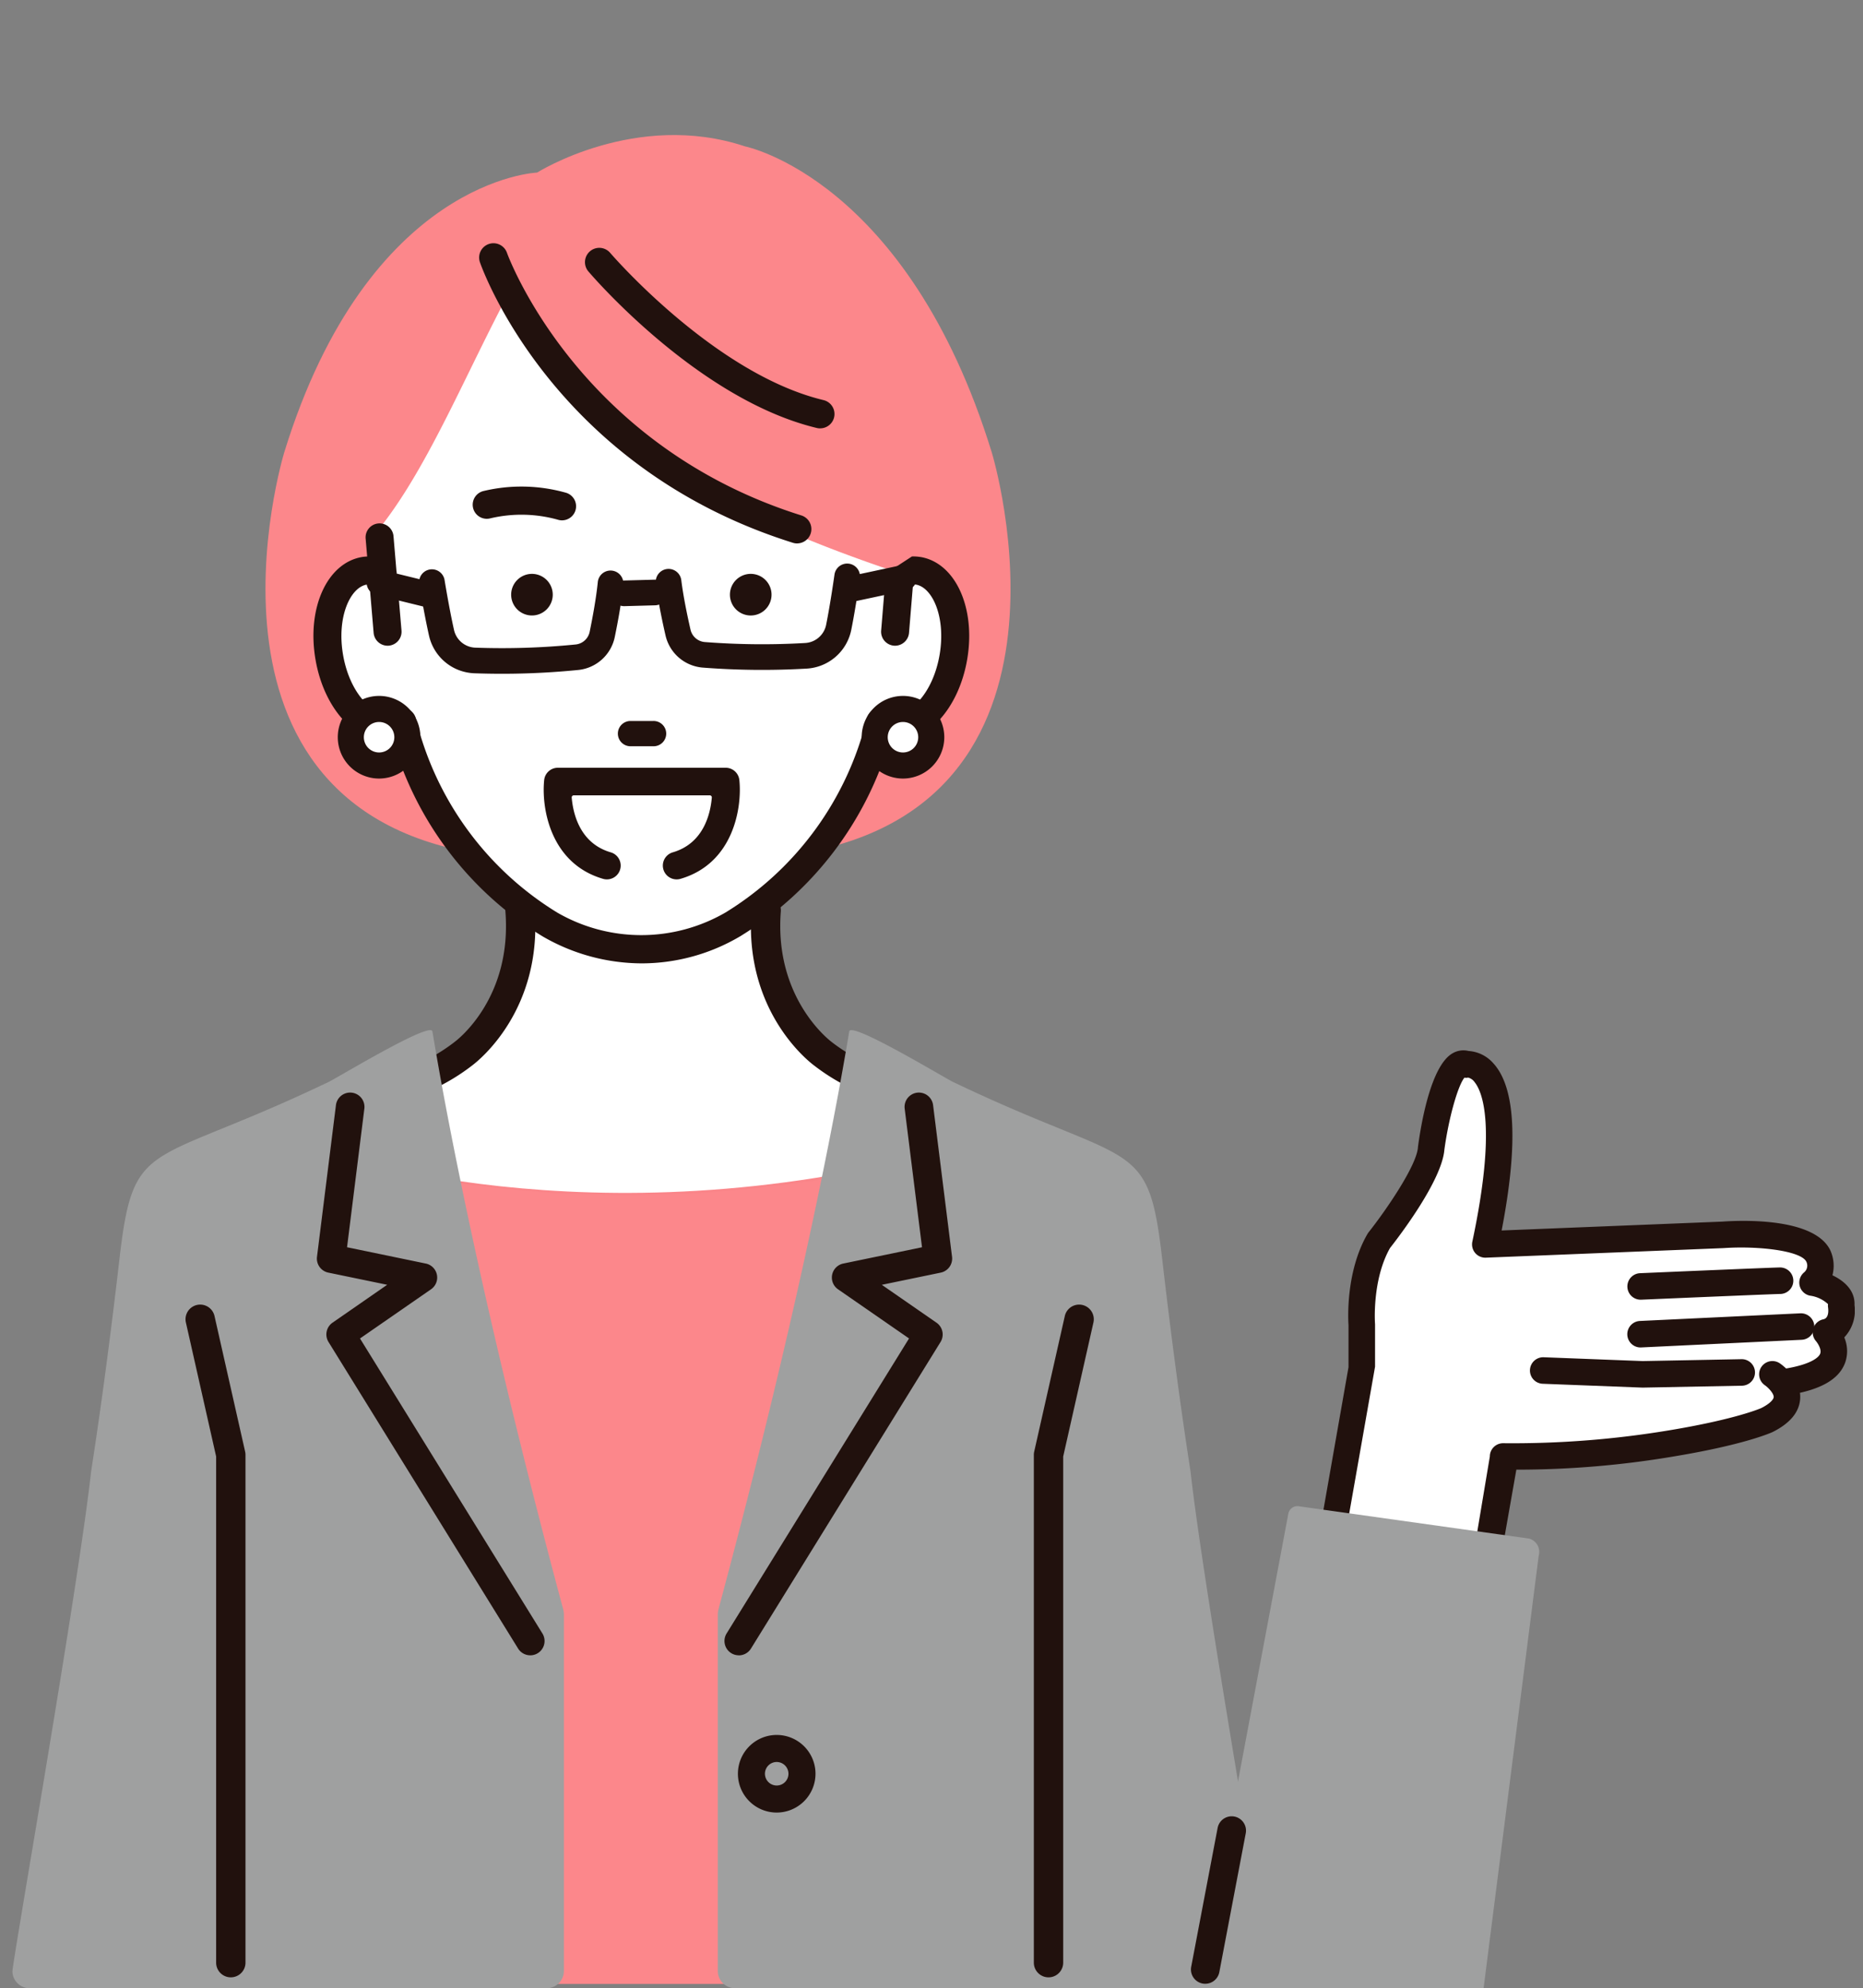 <svg xmlns="http://www.w3.org/2000/svg" xmlns:xlink="http://www.w3.org/1999/xlink" width="300" height="320.08" viewBox="0 0 300 320.08">
  <rect x="0" y="0" width="300" height="320.08" fill="#808080" stroke="none"/>
  <defs>
    <clipPath id="clip-path">
      <rect id="長方形_26028" data-name="長方形 26028" width="296.68" height="298.339" fill="none"/>
    </clipPath>
  </defs>
  <g id="グループ_17109" data-name="グループ 17109" transform="translate(-2954 821)">
    <g id="グループ_17107" data-name="グループ 17107" transform="translate(2956 -799.259)">
      <g id="グループ_16968" data-name="グループ 16968" clip-path="url(#clip-path)">
        <path id="パス_337" data-name="パス 337" d="M162.062,51.111C148.487,7.043,122.337,1.83,122.337,1.83,104.783-4.026,88.842,6.042,88.842,6.042s-27.151,1-40.727,45.07c0,0-18.393,60.185,35.708,65.147h42.532c54.1-4.961,35.707-65.147,35.707-65.147" transform="translate(-4.351 0)" fill="#fc878b"/>
        <path id="パス_338" data-name="パス 338" d="M155.161,166.106s-17.708-6.477-20.055-8.38a42.274,42.274,0,0,1-3.732-3.4,18.808,18.808,0,0,1-5.124-12.313l-.388-9.518,6.021-17.033H81.518L87.539,132.5l-.387,9.518a18.809,18.809,0,0,1-5.125,12.313,42.148,42.148,0,0,1-3.732,3.4c-2.346,1.9-24.208,10.258-24.208,10.258s4.921,128.922,22.3,130.97l29.573,2.112c.993.047,6.055.741,7.042.7.986.037,13.09-1.361,14.082-1.409l22.533-1.408c17.376-2.048,5.546-132.848,5.546-132.848" transform="translate(-5.218 -11.14)" fill="#fff"/>
        <path id="パス_339" data-name="パス 339" d="M151.3,72.79a5.354,5.354,0,0,0-2.963.39C94.4,55.294,91.348,36.214,85.752,27.311,78.629,40.539,72.523,55.8,64.7,65.723l.355,7.457a5.363,5.363,0,0,0-2.965-.39c-4.289.726-6.823,6.925-5.657,13.844s5.591,11.945,9.883,11.224a5.133,5.133,0,0,0,1.887-.748A53.022,53.022,0,0,0,91.99,129.734a29.441,29.441,0,0,0,29.405,0,53.028,53.028,0,0,0,23.79-32.625,5.137,5.137,0,0,0,1.885.748c4.293.721,8.716-4.3,9.885-11.224S155.586,73.515,151.3,72.79" transform="translate(-5.417 -2.635)" fill="#fff"/>
        <path id="パス_340" data-name="パス 340" d="M151.424,74.614a7.115,7.115,0,0,0-1.4-.093l-4.2,2.74-.756,9.193a2.253,2.253,0,0,0,2.059,2.429c.063.005.126.007.187.007a2.263,2.263,0,0,0,2.242-2.066l.642-7.8a2.675,2.675,0,0,1,.476.029c2.625.444,4.836,5.173,3.814,11.249s-4.656,9.82-7.284,9.379a2.905,2.905,0,0,1-1.063-.433,2.25,2.25,0,0,0-3.391,1.378,50.7,50.7,0,0,1-22.742,31.21,27.052,27.052,0,0,1-27.1.014A50.673,50.673,0,0,1,70.148,100.63a2.25,2.25,0,0,0-3.394-1.377,2.866,2.866,0,0,1-1.054.429c-2.631.436-6.265-3.307-7.291-9.376S59.6,79.5,62.216,79.056a2.743,2.743,0,0,1,.466-.031l.66,7.8a2.262,2.262,0,0,0,2.243,2.066c.061,0,.123,0,.186-.007a2.255,2.255,0,0,0,2.059-2.43l-.774-9.149c0-.069.005-.137,0-.208l-.045-.3-.465-5.491a2.252,2.252,0,1,0-4.488.37l.241,2.852a7.2,7.2,0,0,0-.829.083c-5.6.947-8.9,8.168-7.5,16.438,1.393,8.254,6.863,13.988,12.456,13.073a54.951,54.951,0,0,0,24.1,31.546,31.952,31.952,0,0,0,16.056,4.36,31.214,31.214,0,0,0,15.687-4.3l.047-.027a55.036,55.036,0,0,0,24.157-31.581c5.586.919,11.061-4.816,12.457-13.073s-1.906-15.491-7.509-16.439" transform="translate(-5.176 -6.68)" fill="#21110d"/>
        <path id="パス_341" data-name="パス 341" d="M134.578,81.537a3.35,3.35,0,1,1-3.348-3.349,3.349,3.349,0,0,1,3.348,3.349" transform="translate(-12.337 -7.543)" fill="#21110d"/>
        <path id="パス_342" data-name="パス 342" d="M95.585,81.537a3.349,3.349,0,1,1-3.349-3.349,3.35,3.35,0,0,1,3.349,3.349" transform="translate(-8.575 -7.543)" fill="#21110d"/>
        <path id="パス_343" data-name="パス 343" d="M96.44,67.864a2.038,2.038,0,0,1-.617-.1,22.2,22.2,0,0,0-10.972-.221A2.038,2.038,0,1,1,83.8,63.607a26.042,26.042,0,0,1,13.256.276,2.038,2.038,0,0,1-.62,3.98" transform="translate(-7.939 -6.065)" fill="#21110d"/>
        <path id="パス_344" data-name="パス 344" d="M96.415,68.069a2.243,2.243,0,0,1-.687-.108,21.787,21.787,0,0,0-10.844-.218,2.267,2.267,0,1,1-1.165-4.382,26.356,26.356,0,0,1,13.385.279,2.268,2.268,0,0,1-.689,4.428M89.7,66.688a22.646,22.646,0,0,1,6.171.837,1.809,1.809,0,0,0,1.1-3.448A25.883,25.883,0,0,0,83.838,63.8a1.809,1.809,0,0,0,.929,3.5,19.228,19.228,0,0,1,4.93-.613" transform="translate(-7.914 -6.041)" fill="#21110d"/>
        <path id="パス_345" data-name="パス 345" d="M66.821,168.991a2.363,2.363,0,0,1-.518-4.669,28.439,28.439,0,0,0,10.965-5.133c.044-.037.1-.078.143-.112.373-.274,9.314-7.012,8.19-21.053a2.363,2.363,0,0,1,4.711-.377c1.3,16.242-8.972,24.391-10.059,25.206a32.94,32.94,0,0,1-12.91,6.078,2.367,2.367,0,0,1-.523.059" transform="translate(-6.219 -13.07)" fill="#21110d"/>
        <path id="パス_346" data-name="パス 346" d="M155.219,168.991a2.352,2.352,0,0,1-.522-.059,32.939,32.939,0,0,1-12.91-6.078c-1.088-.815-11.358-8.965-10.059-25.206a2.363,2.363,0,0,1,4.71.377c-1.131,14.157,8.1,20.986,8.19,21.053.051.037.1.076.148.117a28.452,28.452,0,0,0,10.961,5.128,2.363,2.363,0,0,1-.518,4.669" transform="translate(-12.698 -13.07)" fill="#21110d"/>
        <path id="パス_347" data-name="パス 347" d="M184.406,316.686a2.364,2.364,0,0,1-2.364-2.363V232.575a2.345,2.345,0,0,1,.059-.52l4.929-21.828a2.362,2.362,0,1,1,4.609,1.041l-4.869,21.571v81.485a2.364,2.364,0,0,1-2.364,2.363" transform="translate(-17.563 -20.104)" fill="#21110d"/>
        <path id="パス_348" data-name="パス 348" d="M55.126,180.865s43.031,15.491,100.457,0V309.018H64.514Z" transform="translate(-5.318 -17.449)" fill="#fa8589"/>
        <path id="パス_349" data-name="パス 349" d="M64.951,315.149h90.265V181.466c-53.006,14.146-94.163,1.818-99.579.051Z" transform="translate(-5.368 -17.507)" fill="#fc878b"/>
        <path id="パス_350" data-name="パス 350" d="M88.614,252.435c-15.912-59.226-20.887-92.559-21-92.806-.624-1.368-15.3,7.524-16.656,8.175-29.135,13.958-31.425,8.615-33.714,28.457-2.455,21.269-4.489,33.592-4.579,34.344-2.112,19-12.723,79.13-12.665,80.461a2.775,2.775,0,0,0,2.777,2.659H86.023a2.783,2.783,0,0,0,2.78-2.78v-57.5a3.9,3.9,0,0,0-.189-1.007" transform="translate(0 -15.387)" fill="#9fa0a0"/>
        <path id="パス_351" data-name="パス 351" d="M125.9,252.435c15.912-59.226,20.886-92.559,21-92.806.624-1.368,15.3,7.524,16.656,8.175,29.134,13.958,31.425,8.615,33.714,28.457,2.454,21.269,4.488,33.592,4.579,34.344,2.112,19,12.723,79.13,12.665,80.461a2.775,2.775,0,0,1-2.777,2.659H128.5a2.783,2.783,0,0,1-2.78-2.78v-57.5a3.905,3.905,0,0,1,.189-1.007" transform="translate(-12.129 -15.387)" fill="#9fa0a0"/>
        <path id="パス_352" data-name="パス 352" d="M38.145,316.686a2.364,2.364,0,0,1-2.364-2.363V232.838l-4.87-21.571a2.362,2.362,0,1,1,4.609-1.041l4.93,21.828a2.344,2.344,0,0,1,.058.52v81.748a2.363,2.363,0,0,1-2.363,2.363" transform="translate(-2.977 -20.104)" fill="#21110d"/>
        <path id="パス_353" data-name="パス 353" d="M184.406,316.686a2.364,2.364,0,0,1-2.364-2.363V232.575a2.345,2.345,0,0,1,.059-.52l4.929-21.828a2.362,2.362,0,1,1,4.609,1.041l-4.869,21.571v81.485a2.364,2.364,0,0,1-2.364,2.363" transform="translate(-17.563 -20.104)" fill="#21110d"/>
        <path id="パス_354" data-name="パス 354" d="M78.72,93.538a7.776,7.776,0,0,1-4.647-5.5c-.819-3.657-1.54-8.1-1.57-8.293a2.065,2.065,0,0,1,4.077-.658c.007.045.731,4.514,1.522,8.048a3.653,3.653,0,0,0,3.46,2.852,119.4,119.4,0,0,0,16.151-.516,2.57,2.57,0,0,0,2.234-2.041c.451-2.191,1.044-5.356,1.308-8a2.064,2.064,0,1,1,4.108.41c-.281,2.816-.9,6.132-1.372,8.418a6.692,6.692,0,0,1-5.815,5.312,123.8,123.8,0,0,1-16.738.541,7.8,7.8,0,0,1-2.72-.576" transform="translate(-6.992 -7.462)" fill="#21110d"/>
        <path id="パス_355" data-name="パス 355" d="M64.421,81.432A2.064,2.064,0,0,1,65.7,77.517l8.461,2.074a2.065,2.065,0,0,1-.983,4.011l-8.46-2.075a2.054,2.054,0,0,1-.293-.095" transform="translate(-6.092 -7.473)" fill="#21110d"/>
        <path id="パス_356" data-name="パス 356" d="M120.22,92.62a6.688,6.688,0,0,1-3.99-4.707c-.522-2.277-1.216-5.58-1.559-8.386a2.065,2.065,0,0,1,4.1-.5c.323,2.632.986,5.784,1.485,7.966a2.571,2.571,0,0,0,2.281,1.99,119.6,119.6,0,0,0,16.158.157,3.654,3.654,0,0,0,3.4-2.929c.712-3.551,1.337-8.034,1.344-8.079a2.064,2.064,0,1,1,4.089.567c-.025.188-.647,4.65-1.385,8.324a7.78,7.78,0,0,1-7.229,6.241,123.753,123.753,0,0,1-16.745-.169,6.725,6.725,0,0,1-1.942-.473" transform="translate(-11.062 -7.366)" fill="#21110d"/>
        <path id="パス_357" data-name="パス 357" d="M147.793,82.518a2.065,2.065,0,0,1,.349-3.93l9.144-1.953a2.064,2.064,0,0,1,.862,4.038L149,82.625a2.058,2.058,0,0,1-1.211-.108" transform="translate(-14.135 -7.389)" fill="#21110d"/>
        <path id="パス_358" data-name="パス 358" d="M108.024,83.333a2.065,2.065,0,0,1,.725-3.976l4.927-.134a2.064,2.064,0,1,1,.112,4.127l-4.927.134a2.051,2.051,0,0,1-.837-.152" transform="translate(-10.298 -7.643)" fill="#21110d"/>
        <path id="パス_359" data-name="パス 359" d="M307.749,216.7c.132-2.26,5.746-.23,6.326-1.413a6.972,6.972,0,0,0,.132-6.582c3.077-.617,2.461-4.308,2.461-4.308.307-2.768-4.614-3.691-4.614-3.691a3.626,3.626,0,0,0,.922-4.305c-2.152-4.306-15.377-3.384-15.377-3.384l-38.242,1.538c6.419-30.25-3-28.995-3-28.995-3.692-1.537-5.718,13.513-5.718,13.513-.309,4.615-8.409,14.867-8.409,14.867-3.382,5.845-2.767,13.534-2.767,13.534v6.766l-9.536,54.249,26.005,1.826,7.008-41.571s44.136-.538,44.806-12.043" transform="translate(-22.183 -15.962)" fill="#fff"/>
        <path id="パス_360" data-name="パス 360" d="M229.7,270.394a2.136,2.136,0,0,1-2.132-2.052l9.537-54.248,0-6.773c-.066-.977-.453-8.62,3.055-14.68a2.033,2.033,0,0,1,.173-.255c2.973-3.764,7.761-10.809,7.953-13.685,0-.048.008-.095.015-.142.518-3.848,2.1-13.01,5.551-14.993a3.445,3.445,0,0,1,2.584-.379,5.788,5.788,0,0,1,3.965,1.952c3.61,3.9,4.067,12.956,1.364,26.944l35.522-1.428c3.373-.239,14.784-.617,17.374,4.562a6.026,6.026,0,0,1,.374,4.078c1.913.91,3.66,2.458,3.554,4.8a6.283,6.283,0,0,1-1.65,5.2,5.619,5.619,0,0,1,.153,4.032c-.973,2.729-4,4.448-9.245,5.256a2.135,2.135,0,0,1-.649-4.221c3.879-.6,5.575-1.663,5.868-2.46.261-.712-.473-1.767-.685-2.01a2.145,2.145,0,0,1,1.18-3.508c.968-.194.812-1.6.771-1.882a2.34,2.34,0,0,1-.013-.567,5.293,5.293,0,0,0-2.892-1.358,2.138,2.138,0,0,1-.989-3.72,1.42,1.42,0,0,0,.384-1.765c-.873-1.745-7.716-2.56-13.3-2.172l-38.3,1.541a2.135,2.135,0,0,1-2.175-2.576c3.953-18.631,1.586-24.148.385-25.655a1.816,1.816,0,0,0-1.076-.763,1.146,1.146,0,0,1-.576.008c-1.064,1.284-2.543,6.52-3.234,11.594-.4,4.93-7.141,13.783-8.758,15.841-2.914,5.165-2.419,12.1-2.413,12.17,0,.053.006.111.006.166v6.767l-9.538,54.165a2.135,2.135,0,0,1-2.049,2.217l-.086,0" transform="translate(-21.955 -15.734)" fill="#21110d"/>
        <path id="パス_361" data-name="パス 361" d="M257.691,277.868a2.136,2.136,0,0,1-2.135-2.135l7.008-41.926a2.135,2.135,0,0,1,2.136-2.135,153.648,153.648,0,0,0,26.957-2.112c10.593-1.767,14.564-3.523,14.6-3.541,1.431-.716,1.991-1.4,2.016-1.765.041-.592-.9-1.559-1.414-1.911a2.135,2.135,0,1,1,2.411-3.525c.358.244,3.486,2.481,3.265,5.726-.146,2.137-1.639,3.929-4.436,5.327-.234.11-4.448,2.017-15.675,3.89a151.226,151.226,0,0,1-25.59,2.168l-7.009,39.8a2.136,2.136,0,0,1-2.135,2.135" transform="translate(-24.655 -21.075)" fill="#21110d"/>
        <path id="パス_362" data-name="パス 362" d="M289.956,206.959a2.135,2.135,0,0,1-.089-4.268c2.208-.095,21.6-.924,22.545-.924a2.135,2.135,0,0,1,0,4.271c-.746,0-13.782.552-22.362.92l-.093,0" transform="translate(-27.768 -19.466)" fill="#21110d"/>
        <path id="パス_363" data-name="パス 363" d="M288.59,222.651l-.082,0-15.994-.616a2.135,2.135,0,0,1,.165-4.267l15.933.614,15.934-.306a2.136,2.136,0,0,1,.081,4.271l-16,.307Z" transform="translate(-26.093 -21.009)" fill="#21110d"/>
        <path id="パス_364" data-name="パス 364" d="M289.956,215.437a2.135,2.135,0,0,1-.1-4.268l25.838-1.231a2.162,2.162,0,0,1,2.234,2.031A2.136,2.136,0,0,1,315.9,214.2l-25.838,1.231-.1,0" transform="translate(-27.768 -20.254)" fill="#21110d"/>
        <path id="パス_365" data-name="パス 365" d="M225.865,245.515a1.5,1.5,0,0,1,1.86-1.176l36.919,5.18a2.228,2.228,0,0,1,1.534,2.776l-8.871,69.613H211.5Z" transform="translate(-20.405 -23.568)" fill="#9fa0a0"/>
        <path id="パス_366" data-name="パス 366" d="M88.625,261.2a2.3,2.3,0,0,1-1.962-1.092L56.135,210.759a2.306,2.306,0,0,1,.648-3.108l8.8-6.1L56.1,199.592a2.306,2.306,0,0,1-1.82-2.543l3.052-24.422a2.305,2.305,0,0,1,4.575.572L59.12,195.509l12.67,2.622a2.3,2.3,0,0,1,.845,4.152l-11.428,7.912,29.375,47.491a2.305,2.305,0,0,1-1.958,3.518" transform="translate(-5.235 -16.46)" fill="#21110d"/>
        <path id="パス_367" data-name="パス 367" d="M129.209,261.2a2.305,2.305,0,0,1-1.958-3.518l29.375-47.491L145.2,202.283a2.3,2.3,0,0,1,.845-4.152l12.671-2.622L155.925,173.2a2.305,2.305,0,0,1,4.575-.572l3.052,24.422a2.306,2.306,0,0,1-1.82,2.543l-9.487,1.963,8.806,6.1a2.306,2.306,0,0,1,.648,3.108l-30.527,49.353a2.307,2.307,0,0,1-1.962,1.092" transform="translate(-12.244 -16.46)" fill="#21110d"/>
        <path id="パス_368" data-name="パス 368" d="M135.548,297.558a6.247,6.247,0,1,1,6.248-6.248,6.255,6.255,0,0,1-6.248,6.248m0-8.141a1.893,1.893,0,1,0,1.893,1.893,1.9,1.9,0,0,0-1.893-1.893" transform="translate(-12.475 -27.502)" fill="#21110d"/>
        <path id="パス_369" data-name="パス 369" d="M212.351,326.523a2.379,2.379,0,0,1-.434-.041,2.306,2.306,0,0,1-1.833-2.7l4.255-22.35a2.305,2.305,0,0,1,4.529.862l-4.256,22.35a2.306,2.306,0,0,1-2.262,1.875" transform="translate(-20.264 -28.901)" fill="#21110d"/>
        <path id="パス_370" data-name="パス 370" d="M69.419,106.807a4.554,4.554,0,1,1-4.554-4.554,4.554,4.554,0,0,1,4.554,4.554" transform="translate(-5.819 -9.865)" fill="#fff"/>
        <path id="パス_371" data-name="パス 371" d="M64.641,113.236a6.652,6.652,0,1,1,6.652-6.653,6.66,6.66,0,0,1-6.652,6.653m0-9.108a2.455,2.455,0,1,0,2.455,2.455,2.457,2.457,0,0,0-2.455-2.455" transform="translate(-5.595 -9.641)" fill="#21110d"/>
        <path id="パス_372" data-name="パス 372" d="M162.787,106.807a4.554,4.554,0,1,1-4.554-4.554,4.554,4.554,0,0,1,4.554,4.554" transform="translate(-14.827 -9.865)" fill="#fff"/>
        <path id="パス_373" data-name="パス 373" d="M158.01,113.236a6.652,6.652,0,1,1,6.653-6.653,6.659,6.659,0,0,1-6.653,6.653m0-9.108a2.455,2.455,0,1,0,2.455,2.455,2.458,2.458,0,0,0-2.455-2.455" transform="translate(-14.603 -9.641)" fill="#21110d"/>
        <path id="パス_374" data-name="パス 374" d="M134.391,67.606a2.294,2.294,0,0,1-.69-.107C95.249,55.436,83.78,23.688,83.311,22.343a2.3,2.3,0,0,1,4.351-1.522c.108.308,11.252,30.933,47.418,42.279a2.305,2.305,0,0,1-.689,4.5" transform="translate(-8.025 -1.86)" fill="#21110d"/>
        <path id="パス_375" data-name="パス 375" d="M139.917,49.161a2.3,2.3,0,0,1-.539-.063c-19.035-4.568-36.068-24.359-36.783-25.2a2.305,2.305,0,1,1,3.509-2.99c.165.194,16.787,19.489,34.349,23.7a2.305,2.305,0,0,1-.536,4.547" transform="translate(-9.845 -1.939)" fill="#21110d"/>
        <path id="パス_376" data-name="パス 376" d="M113.607,104.4h-3.716a2.035,2.035,0,0,0,0,4.069h3.716a2.035,2.035,0,1,0,0-4.069" transform="translate(-10.406 -10.073)" fill="#21110d"/>
        <path id="パス_377" data-name="パス 377" d="M99.533,117.172h21.891a.336.336,0,0,1,.335.366c-.23,2.673-1.352,7.374-6.286,8.812a2.221,2.221,0,0,0,1.243,4.265c8.543-2.491,9.935-11.485,9.478-15.892a2.214,2.214,0,0,0-2.208-1.991H96.971a2.213,2.213,0,0,0-2.208,1.992c-.456,4.407.938,13.4,9.479,15.891a2.221,2.221,0,0,0,1.243-4.265c-4.934-1.438-6.057-6.139-6.288-8.812a.336.336,0,0,1,.335-.366" transform="translate(-9.135 -10.876)" fill="#21110d"/>
      </g>
    </g>
    <rect id="長方形_26067" data-name="長方形 26067" width="300" height="320" transform="translate(2954 -821)" fill="none"/>
  </g>
</svg>
